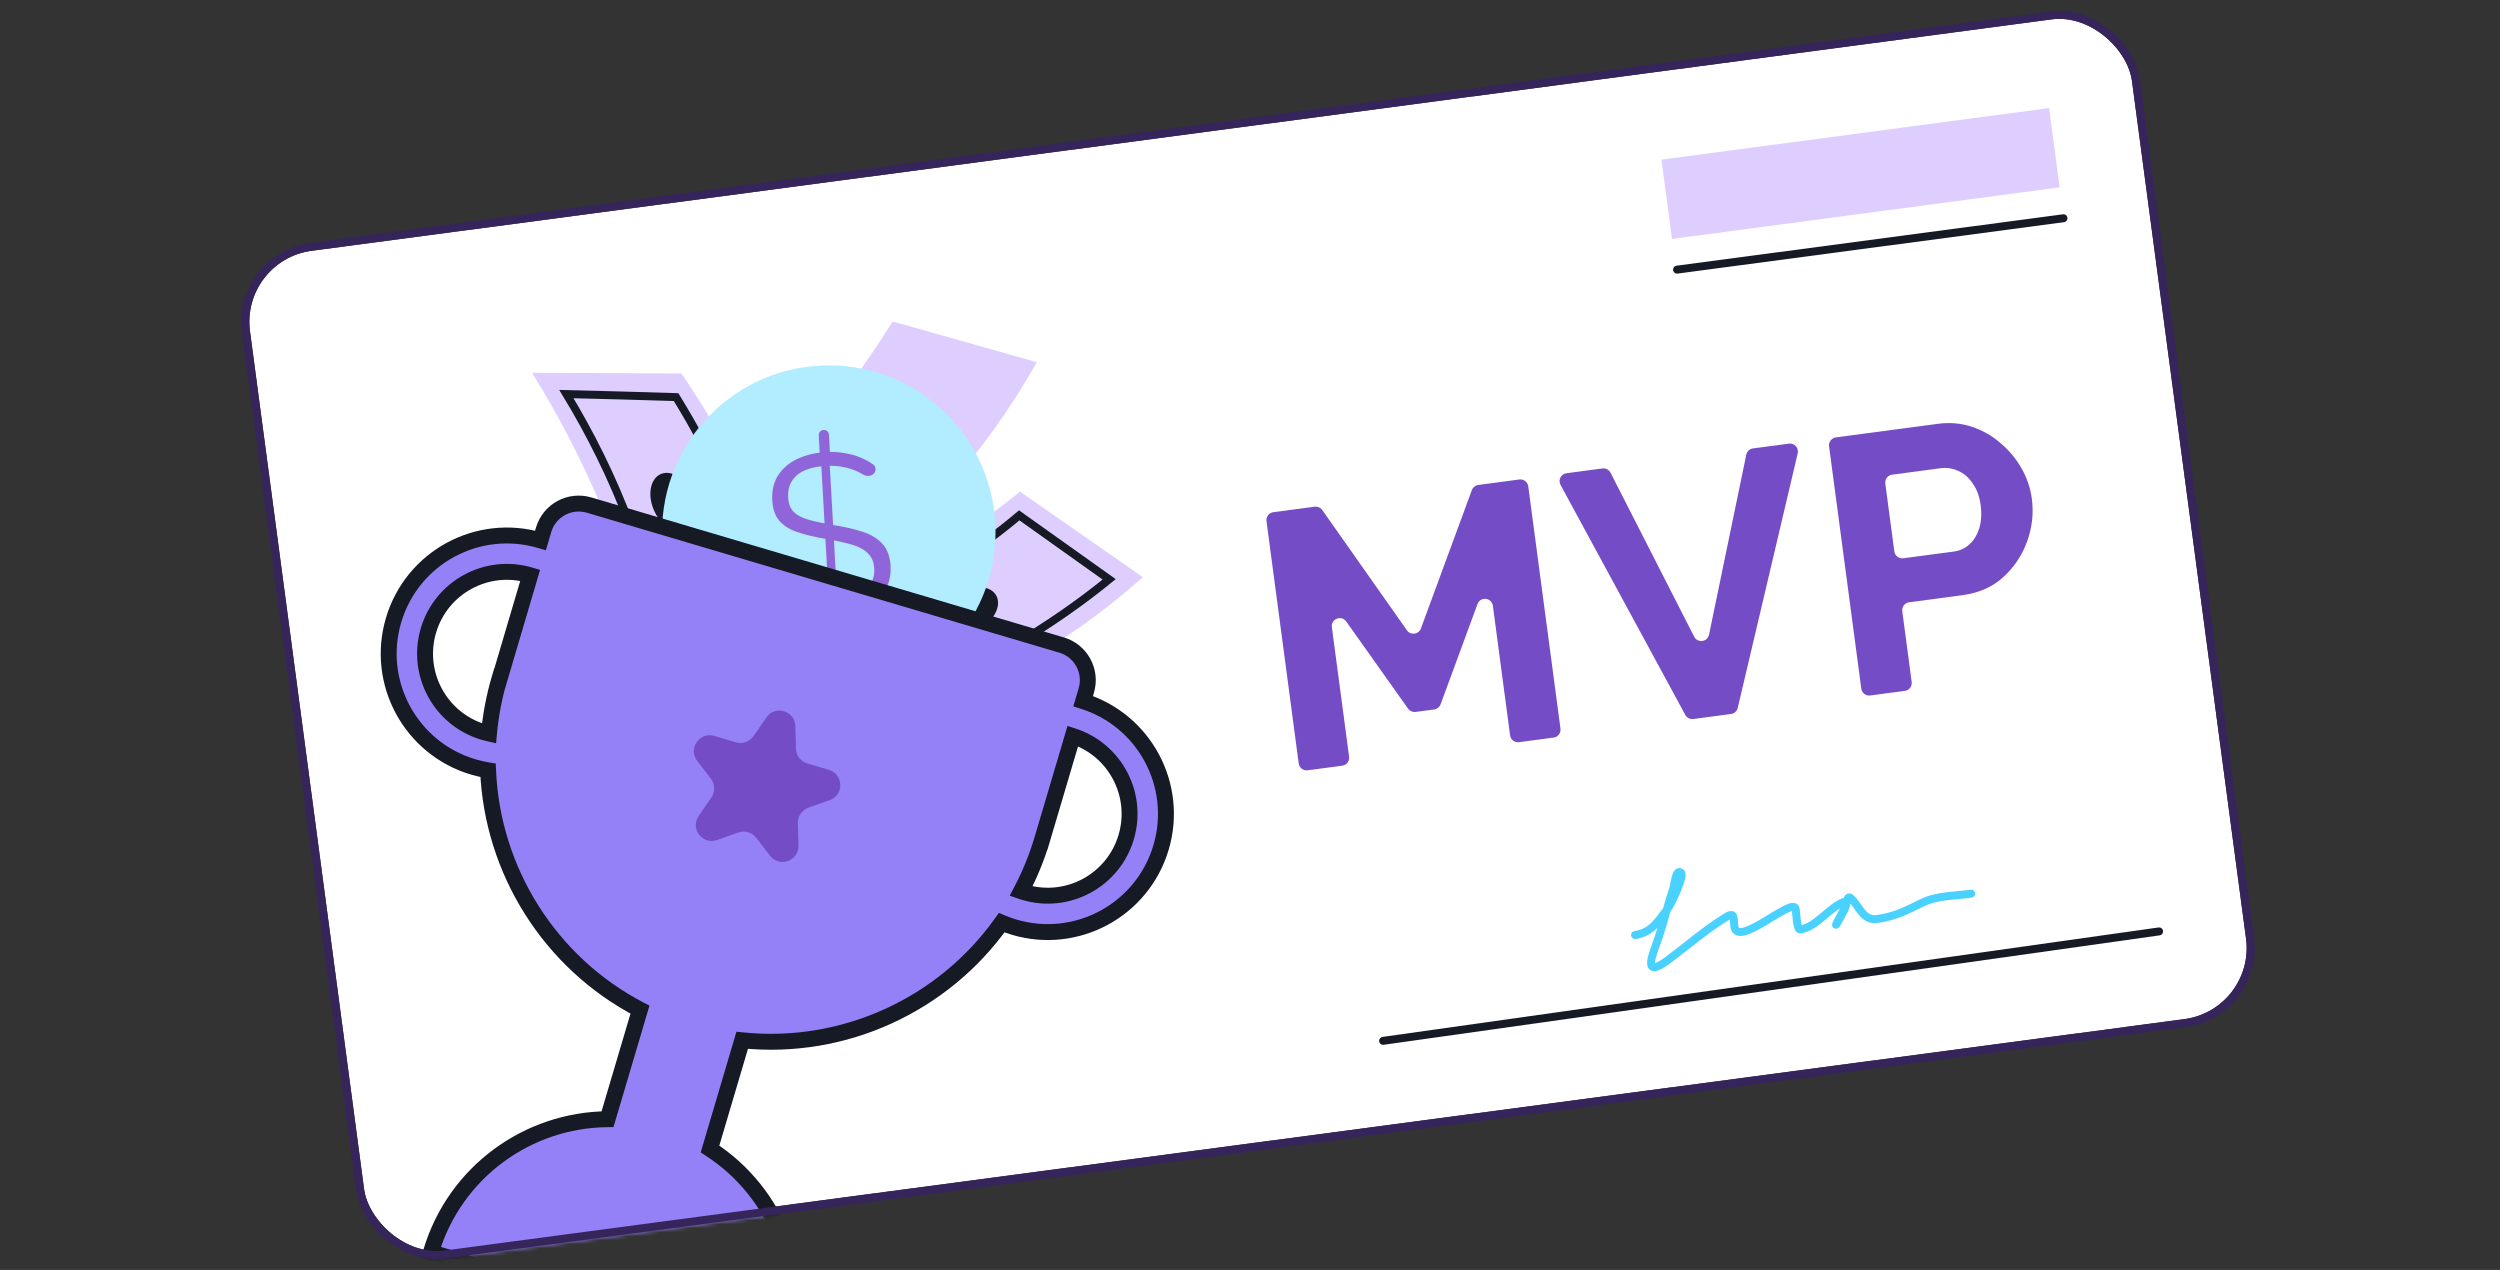 <?xml version="1.0" encoding="UTF-8"?> <svg xmlns="http://www.w3.org/2000/svg" width="628" height="319" viewBox="0 0 628 319" fill="none"><rect x="0" y="0" width="628" height="319" fill="#333333" stroke="none"/><g clip-path="url(#clip0_1355_1695)"><rect x="59.303" y="64.516" width="478.912" height="255.339" rx="19" transform="rotate(-7.576 59.303 64.516)" fill="white" stroke="#36255A" stroke-width="2"></rect><path d="M421.281 67.733L518.34 54.824" stroke="#161A25" stroke-width="2" stroke-linecap="round"></path><path d="M347.438 261.46L542.358 233.971" stroke="#161A25" stroke-width="2" stroke-linecap="round"></path><path d="M410.733 234.876C415.02 234.271 416.769 231.029 419.124 227.965C419.685 227.235 423.283 219.9 422.242 219.187C420.902 218.27 420.733 222.055 420.214 223.558C418.866 227.462 417.993 231.472 416.677 235.385C415.364 239.291 412.065 246.335 419.064 241.112C423.906 237.499 428.157 233.762 433.348 230.507C435.919 228.895 435.393 230.438 435.673 232.706C436.357 238.257 450.122 225.457 451.033 228.182C451.23 228.771 451.298 233.619 452.201 233.491C456.206 232.927 459.53 227.956 463.115 226.604C465.112 225.851 461.976 230.375 461.24 232.217C460.969 232.894 462.905 229.371 463.309 228.556C464.327 226.501 463.682 223.999 465.659 226.414C467.339 228.466 468.383 231.294 471.574 230.844C476.246 230.185 478.95 228.663 483.1 226.649C486.566 224.967 491.397 225.016 495.157 224.486" stroke="#49D1FF" stroke-width="2" stroke-linecap="round"></path><rect x="417.359" y="40.098" width="98.229" height="20.096" transform="rotate(-7.576 417.359 40.098)" fill="#DECEFF"></rect><mask id="mask0_1355_1695" style="mask-type:alpha" maskUnits="userSpaceOnUse" x="60" y="2" width="507" height="315"><rect x="59.303" y="64.516" width="478.912" height="255.339" rx="19" transform="rotate(-7.576 59.303 64.516)" fill="white" stroke="#36255A" stroke-width="2"></rect></mask><g mask="url(#mask0_1355_1695)"><path d="M256.227 123.5C249.429 128.976 241.518 134.781 232.35 140.461C219.567 148.361 207.282 154.27 196.361 158.689C206.41 165.946 216.46 173.203 226.509 180.459C234.056 177.756 242.359 174.372 250.998 169.853C266.407 161.825 278.202 152.891 287.104 144.992C276.84 137.837 266.491 130.656 256.227 123.5Z" fill="#DECEFF"></path><path d="M256.034 129.454C251.111 133.593 245.419 137.833 239.11 141.972C227.588 149.671 216.417 155.25 206.396 159.443C213.915 164.633 221.349 169.798 228.891 174.913C236.465 171.806 244.84 167.867 253.551 162.794C263.488 157.013 271.807 151.082 278.626 145.53C271.152 140.188 263.593 134.821 256.034 129.454Z" stroke="#161A25" stroke-width="2" stroke-miterlimit="10" stroke-linecap="round"></path><path d="M247.132 157.248C250.527 154.816 251.721 151.103 249.798 148.954C247.876 146.805 243.565 147.034 240.17 149.466C236.776 151.898 235.582 155.611 237.504 157.759C239.427 159.908 243.737 159.679 247.132 157.248Z" fill="#161A25"></path><path d="M224.236 80.763C219.603 88.161 214.025 96.234 207.218 104.598C197.721 116.245 188.042 125.845 179.167 133.593C191.037 137.164 202.906 140.736 214.776 144.308C221.024 139.287 227.765 133.374 234.451 126.278C246.388 113.653 254.614 101.353 260.443 90.978C248.404 87.572 236.276 84.169 224.236 80.763Z" fill="#DECEFF"></path><path d="M226.672 115.627C229.086 112.219 229 108.32 226.48 106.918C223.961 105.516 219.962 107.142 217.549 110.55C215.136 113.958 215.222 117.857 217.741 119.259C220.261 120.661 224.259 119.035 226.672 115.627Z" fill="#161A25"></path><path d="M161.554 157.956C159.265 149.445 156.263 140.004 152.161 129.917C146.431 115.868 139.921 103.74 133.64 93.639C146.155 93.695 158.67 93.752 171.186 93.808C175.735 100.502 180.497 108.202 184.858 117.027C192.655 132.742 196.965 147.047 199.529 158.786C186.899 158.519 174.184 158.223 161.554 157.956Z" fill="#DECEFF"></path><path d="M164.94 152.985C163.385 146.681 161.263 139.836 158.578 132.706C153.756 119.573 147.96 108.376 142.277 98.995C151.499 99.232 160.637 99.44 169.832 99.752C174.164 106.792 178.654 114.987 182.744 124.308C187.413 134.935 190.672 144.721 192.934 153.308C183.659 153.22 174.299 153.103 164.94 152.985Z" stroke="#161A25" stroke-width="2" stroke-miterlimit="10" stroke-linecap="round"></path><path d="M174.213 125.012C175.536 129.015 174.302 132.755 171.455 133.365C168.609 133.975 165.228 131.224 163.904 127.221C162.581 123.218 163.815 119.478 166.662 118.868C169.508 118.259 172.889 121.009 174.213 125.012Z" fill="#161A25"></path><circle cx="208.194" cy="133.662" r="41.881" transform="rotate(-3.192 208.194 133.662)" fill="#B2ECFF"></circle><path d="M208.116 153.27C208.076 152.55 208.635 151.939 209.355 151.914C210.053 151.891 210.642 152.429 210.681 153.127L210.943 157.838C210.983 158.546 210.441 159.152 209.733 159.191C209.024 159.231 208.418 158.689 208.379 157.981L208.116 153.27ZM209.244 151.442C208.68 151.443 208.213 151.003 208.182 150.44L206.312 116.914C206.283 116.383 206.652 115.911 207.175 115.813C207.805 115.694 208.395 116.156 208.431 116.796L210.3 150.322C210.334 150.929 209.852 151.44 209.244 151.442ZM205.667 109.363C205.628 108.655 206.17 108.049 206.878 108.009C207.586 107.97 208.193 108.512 208.232 109.22L208.513 114.258C208.55 114.913 208.087 115.49 207.44 115.597C206.686 115.721 205.991 115.164 205.948 114.401L205.667 109.363ZM219.742 118.63C219.212 119.624 217.831 119.806 216.859 119.238C216.778 119.191 216.696 119.144 216.613 119.099C215.84 118.62 214.979 118.221 214.029 117.901C213.117 117.579 212.115 117.337 211.025 117.174C209.934 117.011 208.794 116.962 207.605 117.029C204.148 117.222 201.639 118.033 200.079 119.462C198.553 120.852 197.853 122.681 197.98 124.948C198.067 126.509 198.525 127.714 199.356 128.562C200.186 129.411 201.416 130.069 203.045 130.538C204.712 131.004 206.844 131.463 209.442 131.915C212.263 132.354 214.718 132.926 216.808 133.629C218.935 134.331 220.577 135.358 221.734 136.71C222.925 138.023 223.588 139.869 223.72 142.248C223.822 144.07 223.557 145.669 222.925 147.046C222.331 148.422 221.408 149.592 220.157 150.556C218.943 151.519 217.475 152.272 215.753 152.815C214.029 153.322 212.126 153.633 210.044 153.749C208.037 153.861 206.074 153.765 204.156 153.462C202.235 153.122 200.416 152.589 198.698 151.865C197.436 151.293 196.209 150.592 195.017 149.765C194.32 149.281 194.129 148.346 194.532 147.599C195.075 146.593 196.432 146.372 197.372 147.023C197.649 147.214 197.936 147.401 198.235 147.584C199.274 148.16 200.403 148.675 201.621 149.129C202.877 149.581 204.2 149.918 205.592 150.138C207.019 150.32 208.476 150.369 209.963 150.286C213.122 150.11 215.543 149.397 217.226 148.147C218.946 146.895 219.743 145.136 219.616 142.869C219.525 141.233 219.006 139.957 218.061 139.04C217.15 138.085 215.785 137.34 213.965 136.808C212.146 136.276 209.9 135.786 207.228 135.338C204.442 134.86 202.08 134.283 200.14 133.608C198.238 132.931 196.769 131.988 195.732 130.778C194.693 129.531 194.115 127.848 193.996 125.729C193.86 123.276 194.339 121.18 195.435 119.441C196.567 117.663 198.168 116.287 200.239 115.314C202.345 114.302 204.755 113.72 207.468 113.569C209.215 113.471 210.842 113.567 212.35 113.856C213.892 114.105 215.314 114.53 216.615 115.128C217.548 115.544 218.44 116.044 219.292 116.627C219.94 117.071 220.111 117.937 219.742 118.63Z" fill="#9165DA"></path><rect x="139.152" y="124.267" width="142.179" height="55.531" rx="8" transform="rotate(16.5 139.152 124.267)" fill="#9581F7"></rect><rect x="167.312" y="231.464" width="26.808" height="78.031" transform="rotate(16.5 167.312 231.464)" fill="#9581F7"></rect><path d="M261.808 210.781C250.657 248.425 211.1 269.903 173.455 258.752C135.811 247.6 114.333 208.043 125.484 170.399C193.646 190.59 206.498 194.397 261.808 210.781Z" fill="#9581F7"></path><path fill-rule="evenodd" clip-rule="evenodd" d="M118.887 192.663C134.604 197.319 151.12 188.352 155.776 172.635C160.431 156.918 151.464 140.403 135.747 135.747C120.03 131.091 103.515 140.058 98.859 155.775C94.203 171.492 103.17 188.008 118.887 192.663ZM121.479 183.906C132.36 187.129 143.794 180.921 147.017 170.04C150.24 159.159 144.032 147.725 133.151 144.502C122.27 141.279 110.836 147.487 107.613 158.368C104.39 169.249 110.598 180.683 121.479 183.906Z" fill="#9581F7"></path><path fill-rule="evenodd" clip-rule="evenodd" d="M254.751 232.908C270.468 237.564 286.983 228.597 291.639 212.88C296.295 197.163 287.328 180.648 271.611 175.992C255.894 171.336 239.378 180.303 234.722 196.02C230.067 211.737 239.034 228.253 254.751 232.908ZM257.342 224.149C268.223 227.372 279.657 221.164 282.88 210.283C286.103 199.402 279.895 187.968 269.014 184.745C258.133 181.522 246.7 187.73 243.476 198.611C240.253 209.492 246.461 220.926 257.342 224.149Z" fill="#9581F7"></path><path d="M197.745 341.089C167.91 332.251 140.829 324.229 108.239 314.575C115.561 289.859 141.533 275.758 166.249 283.079C190.965 290.401 205.067 316.372 197.745 341.089Z" fill="#9581F7"></path><path d="M192.497 180.24C194.692 177.047 199.691 178.528 199.792 182.401L199.94 188.051C199.985 189.783 201.141 191.289 202.803 191.781L208.221 193.387C211.937 194.487 212.073 199.699 208.42 200.993L203.093 202.879C201.46 203.457 200.384 205.022 200.43 206.754L200.577 212.404C200.679 216.278 195.764 218.018 193.405 214.944L189.965 210.46C188.91 209.085 187.09 208.546 185.456 209.124L180.129 211.011C176.476 212.304 173.302 208.168 175.497 204.975L178.698 200.317C179.68 198.889 179.63 196.991 178.575 195.616L175.135 191.133C172.776 188.058 175.729 183.762 179.444 184.862L184.863 186.467C186.525 186.96 188.314 186.326 189.296 184.898L192.497 180.24Z" fill="#744CC6"></path><mask id="path-24-outside-1_1355_1695" maskUnits="userSpaceOnUse" x="53.681" y="113.349" width="253.185" height="246.437" fill="black"><rect fill="white" x="53.681" y="113.349" width="253.185" height="246.437"></rect><path fill-rule="evenodd" clip-rule="evenodd" d="M147.978 126.877C143.11 125.435 137.996 128.215 136.558 133.085L135.771 135.749L135.757 135.745C120.04 131.089 103.524 140.056 98.868 155.773C94.213 171.49 103.18 188.006 118.897 192.661C120.131 193.027 121.369 193.308 122.607 193.509C123.638 218.641 138.055 241.806 160.762 253.624L152.609 281.145C132.615 281.305 114.223 294.406 108.249 314.574L197.754 341.087C203.777 320.757 195.305 299.577 178.353 288.626L186.441 261.323C212.067 263.966 236.971 252.393 251.618 231.781C252.634 232.21 253.685 232.587 254.768 232.908C270.485 237.564 287 228.597 291.656 212.88C296.266 197.316 287.518 180.969 272.085 176.131L272.877 173.457C274.318 168.592 271.542 163.48 266.677 162.039L147.978 126.877ZM256.489 223.869C258.608 219.859 260.371 215.587 261.727 211.082L261.732 211.084L269.492 184.886C280.088 188.291 286.077 199.555 282.899 210.283C279.676 221.164 268.243 227.372 257.362 224.148C257.067 224.061 256.776 223.968 256.489 223.869ZM133.163 144.501L133.185 144.507L125.537 170.409L125.494 170.396C124.128 175.005 123.252 179.643 122.835 184.254C122.386 184.153 121.938 184.037 121.491 183.904C110.61 180.681 104.402 169.247 107.625 158.366C110.848 147.485 122.282 141.278 133.163 144.501Z"></path></mask><path d="M136.558 133.085L134.64 132.518L134.64 132.518L136.558 133.085ZM147.978 126.877L148.546 124.96L147.978 126.877ZM135.771 135.749L135.203 137.667L137.122 138.236L137.689 136.316L135.771 135.749ZM135.757 135.745L136.325 133.828L136.325 133.827L135.757 135.745ZM122.607 193.509L124.605 193.427L124.538 191.797L122.927 191.535L122.607 193.509ZM160.762 253.624L162.679 254.192L163.148 252.611L161.685 251.85L160.762 253.624ZM152.609 281.145L152.626 283.145L154.106 283.133L154.527 281.713L152.609 281.145ZM108.249 314.574L106.331 314.006L105.763 315.923L107.681 316.491L108.249 314.574ZM197.754 341.087L197.186 343.005L199.104 343.573L199.672 341.655L197.754 341.087ZM178.353 288.626L176.435 288.058L176.01 289.493L177.268 290.306L178.353 288.626ZM186.441 261.323L186.646 259.333L184.995 259.163L184.523 260.754L186.441 261.323ZM251.618 231.781L252.396 229.938L250.917 229.314L249.987 230.622L251.618 231.781ZM272.085 176.131L270.167 175.563L269.608 177.45L271.487 178.039L272.085 176.131ZM272.877 173.457L274.795 174.025L272.877 173.457ZM266.677 162.039L266.109 163.956L266.677 162.039ZM261.727 211.082L262.295 209.165L260.386 208.599L259.812 210.506L261.727 211.082ZM256.489 223.869L254.721 222.935L253.63 224.999L255.837 225.76L256.489 223.869ZM261.732 211.084L261.164 213.002L263.082 213.57L263.65 211.652L261.732 211.084ZM269.492 184.886L270.103 182.982L268.155 182.356L267.574 184.318L269.492 184.886ZM133.185 144.507L135.103 145.074L135.669 143.158L133.754 142.59L133.185 144.507ZM133.163 144.501L133.732 142.583L133.731 142.583L133.163 144.501ZM125.537 170.409L124.969 172.326L126.888 172.895L127.455 170.975L125.537 170.409ZM125.494 170.396L126.062 168.478L124.144 167.91L123.576 169.828L125.494 170.396ZM122.835 184.254L122.396 186.206L124.621 186.706L124.827 184.435L122.835 184.254ZM138.476 133.651C139.601 129.842 143.602 127.667 147.41 128.795L148.546 124.96C142.619 123.204 136.391 126.589 134.64 132.518L138.476 133.651ZM137.689 136.316L138.476 133.651L134.64 132.518L133.853 135.183L137.689 136.316ZM135.188 137.663L135.203 137.667L136.34 133.832L136.325 133.828L135.188 137.663ZM100.786 156.341C105.128 141.683 120.531 133.321 135.189 137.663L136.325 133.827C119.549 128.858 101.92 138.429 96.951 155.205L100.786 156.341ZM119.465 190.744C104.807 186.402 96.444 170.999 100.786 156.341L96.951 155.205C91.981 171.981 101.553 189.61 118.329 194.579L119.465 190.744ZM122.927 191.535C121.773 191.348 120.617 191.085 119.465 190.744L118.329 194.579C119.644 194.969 120.965 195.269 122.286 195.484L122.927 191.535ZM161.685 251.85C139.621 240.367 125.608 217.852 124.605 193.427L120.609 193.591C121.669 219.43 136.488 243.245 159.838 255.398L161.685 251.85ZM154.527 281.713L162.679 254.192L158.844 253.056L150.692 280.577L154.527 281.713ZM152.593 279.145C131.743 279.312 112.562 292.971 106.331 314.006L110.166 315.142C115.884 295.841 133.486 283.299 152.626 283.145L152.593 279.145ZM107.681 316.491L197.186 343.005L198.322 339.169L108.817 312.656L107.681 316.491ZM199.672 341.655C205.953 320.451 197.115 298.366 179.438 286.946L177.268 290.306C193.494 300.788 201.6 321.063 195.837 340.519L199.672 341.655ZM184.523 260.754L176.435 288.058L180.271 289.194L188.358 261.891L184.523 260.754ZM249.987 230.622C235.752 250.655 211.546 261.901 186.646 259.333L186.236 263.312C212.588 266.03 238.189 254.131 253.248 232.939L249.987 230.622ZM255.336 230.99C254.324 230.691 253.344 230.339 252.396 229.938L250.84 233.623C251.925 234.081 253.045 234.483 254.2 234.825L255.336 230.99ZM289.738 212.311C285.396 226.969 269.994 235.332 255.336 230.99L254.2 234.825C270.976 239.795 288.604 230.224 293.574 213.448L289.738 212.311ZM271.487 178.039C285.879 182.551 294.038 197.796 289.738 212.311L293.574 213.448C298.495 196.835 289.157 179.386 272.683 174.222L271.487 178.039ZM270.959 172.889L270.167 175.563L274.003 176.699L274.795 174.025L270.959 172.889ZM266.109 163.956C269.915 165.084 272.087 169.083 270.959 172.889L274.795 174.025C276.549 168.101 273.169 161.876 267.245 160.121L266.109 163.956ZM147.41 128.795L266.109 163.956L267.245 160.121L148.546 124.96L147.41 128.795ZM259.812 210.506C258.493 214.887 256.779 219.038 254.721 222.935L258.257 224.803C260.436 220.68 262.249 216.288 263.642 211.659L259.812 210.506ZM262.3 209.166L262.295 209.165L261.159 213L261.164 213.002L262.3 209.166ZM267.574 184.318L259.815 210.516L263.65 211.652L271.409 185.454L267.574 184.318ZM284.817 210.851C288.304 199.079 281.732 186.718 270.103 182.982L268.88 186.79C278.444 189.863 283.85 200.032 280.982 209.715L284.817 210.851ZM256.793 226.066C268.734 229.603 281.28 222.791 284.817 210.851L280.982 209.715C278.072 219.537 267.751 225.14 257.93 222.231L256.793 226.066ZM255.837 225.76C256.152 225.869 256.471 225.971 256.793 226.066L257.93 222.231C257.663 222.152 257.4 222.068 257.14 221.978L255.837 225.76ZM133.754 142.59L133.732 142.583L132.594 146.418L132.616 146.425L133.754 142.59ZM127.455 170.975L135.103 145.074L131.267 143.941L123.618 169.842L127.455 170.975ZM124.926 172.314L124.969 172.326L126.105 168.491L126.062 168.478L124.926 172.314ZM124.827 184.435C125.232 179.954 126.084 175.446 127.411 170.964L123.576 169.828C122.173 174.565 121.272 179.332 120.843 184.074L124.827 184.435ZM120.923 185.822C121.413 185.967 121.904 186.095 122.396 186.206L123.274 182.303C122.869 182.212 122.464 182.107 122.059 181.987L120.923 185.822ZM105.707 157.798C102.171 169.739 108.983 182.285 120.923 185.822L122.059 181.987C112.237 179.077 106.633 168.756 109.543 158.934L105.707 157.798ZM133.731 142.583C121.791 139.046 109.244 145.858 105.707 157.798L109.543 158.934C112.452 149.113 122.773 143.509 132.595 146.418L133.731 142.583Z" fill="#161A25" mask="url(#path-24-outside-1_1355_1695)"></path></g><rect x="59.303" y="64.516" width="478.912" height="255.339" rx="19" transform="rotate(-7.576 59.303 64.516)" stroke="#36255A" stroke-width="2"></rect><path d="M381.581 186.437C380.487 186.582 379.481 185.813 379.335 184.718L375.006 152.166C374.731 150.097 371.868 149.78 371.147 151.739L361.88 176.921C361.624 177.618 361.003 178.115 360.267 178.213L355.598 178.834C354.863 178.932 354.133 178.614 353.704 178.008L338.177 156.124C336.97 154.421 334.289 155.475 334.564 157.545L338.893 190.096C339.038 191.191 338.269 192.197 337.174 192.342L328.484 193.498C327.389 193.644 326.383 192.874 326.237 191.779L318.143 130.912C317.997 129.817 318.767 128.812 319.861 128.666L330.25 127.284C330.988 127.186 331.72 127.506 332.149 128.116L353.421 158.336C354.349 159.654 356.376 159.389 356.933 157.876L369.734 123.11C369.991 122.414 370.612 121.916 371.348 121.819L381.65 120.449C382.745 120.303 383.75 121.073 383.896 122.167L391.991 183.035C392.136 184.13 391.367 185.135 390.272 185.281L381.581 186.437Z" fill="#744CC6"></path><path d="M402.518 117.673C403.359 117.561 404.178 117.992 404.564 118.747L425.572 159.931C426.431 161.614 428.929 161.278 429.312 159.427L438.665 114.218C438.837 113.385 439.517 112.753 440.36 112.641L449.374 111.442C450.763 111.257 451.906 112.52 451.585 113.883L436.519 177.83C436.329 178.638 435.659 179.245 434.836 179.354L425.371 180.613C424.549 180.722 423.745 180.313 423.35 179.584L392.008 121.808C391.34 120.576 392.113 119.057 393.503 118.872L402.518 117.673Z" fill="#744CC6"></path><path d="M469.804 174.704C468.709 174.849 467.704 174.08 467.558 172.985L459.463 112.118C459.317 111.023 460.087 110.017 461.182 109.871L486.803 106.464C489.799 106.066 492.631 106.308 495.299 107.193C497.968 108.077 500.357 109.432 502.466 111.258C504.637 113.075 506.412 115.193 507.791 117.612C509.171 120.03 510.038 122.579 510.395 125.258C510.88 128.91 510.486 132.494 509.211 136.009C507.936 139.524 505.939 142.515 503.218 144.983C500.498 147.452 497.09 148.958 492.993 149.503L479.569 151.288C478.474 151.434 477.705 152.439 477.85 153.534L480.213 171.302C480.359 172.397 479.589 173.402 478.495 173.548L469.804 174.704ZM475.854 138.52C475.999 139.615 477.005 140.385 478.1 140.239L490.79 138.551C492.319 138.348 493.638 137.739 494.747 136.724C495.857 135.709 496.673 134.362 497.196 132.681C497.711 130.94 497.831 129.035 497.556 126.965C497.256 124.713 496.573 122.852 495.507 121.383C494.501 119.906 493.274 118.861 491.823 118.249C490.434 117.628 488.975 117.419 487.447 117.623L475.307 119.237C474.212 119.383 473.442 120.388 473.588 121.483L475.854 138.52Z" fill="#744CC6"></path></g><defs><clipPath id="clip0_1355_1695"><rect width="627" height="319" fill="white" transform="translate(0.5)"></rect></clipPath></defs></svg> 